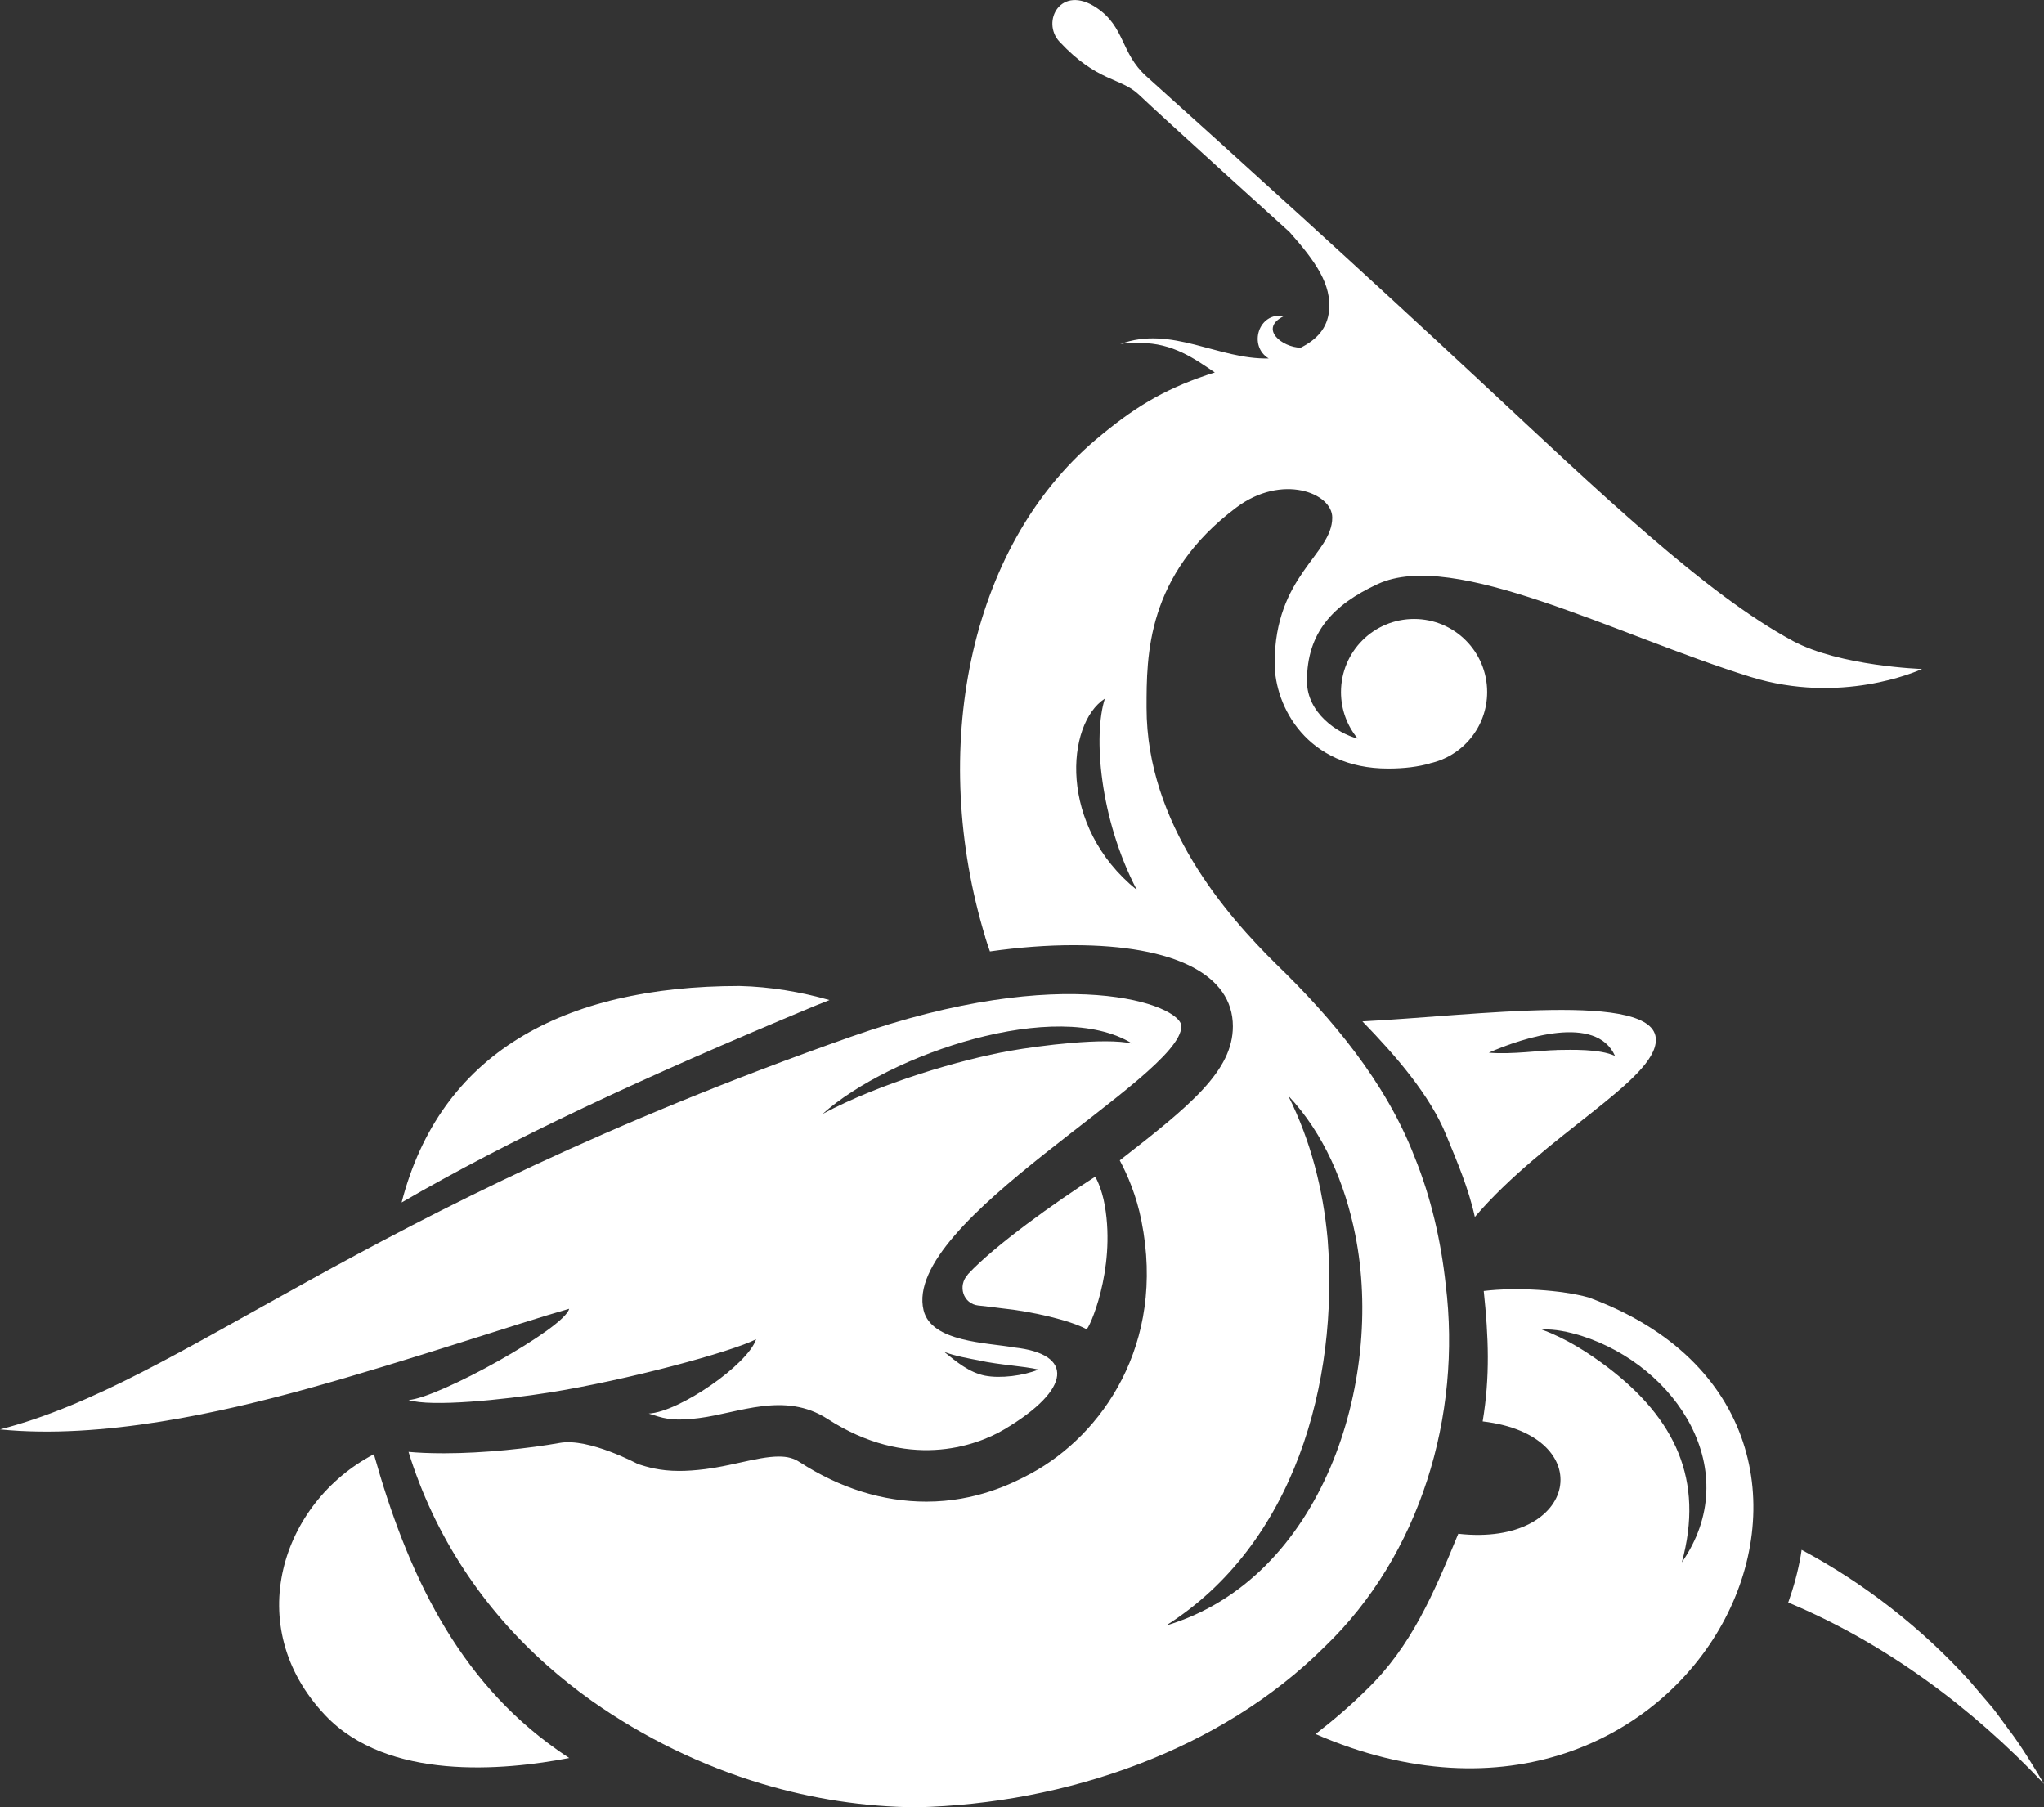 <svg xmlns="http://www.w3.org/2000/svg" id="Layer_2" viewBox="0 0 245.57 217.12"><rect x="0" y="0" width="245.57" height="217.12" fill="#333333" stroke="none"/><defs><style>.cls-1{fill:#fff;stroke-width:0px;}</style></defs><g id="LOGOS"><path class="cls-1" d="m66.95,210.22c-12.05-8.47-18.06-21.37-22.03-35.52-11.1,5.81-16.01,20.66-5.83,31.38,7.48,7.88,21.37,6.65,29.3,5.12-.48-.32-.96-.63-1.43-.97Z"></path><path class="cls-1" d="m163.68,122.7c4.05,4.16,8.14,8.92,10.06,13.64,1.31,3.21,2.69,6.38,3.45,9.86,8.44-9.88,21.75-16.43,21.75-21.28,0-5.92-21.83-2.9-35.26-2.22Zm23.37,3.45c-1.83.02-5.49.56-8.18.31,4.1-1.81,12.89-4.66,15.16.39-1.89-.86-5.2-.73-6.99-.71Z"></path><path class="cls-1" d="m68.38,157.22c-.47,2.31-15.76,10.77-19.3,10.97,2.71.87,11.39-.02,16.92-.9,9.3-1.48,21.86-4.87,24.84-6.4-.98,3.02-9.19,8.72-12.9,8.93,1.63.49,2.49.98,6.04.54,4.79-.6,10.28-3.23,15.44.1,9.54,6.17,17.72,3.35,21.25,1.25,8.13-4.83,8.37-9.06,1.17-9.83-3.23-.59-9.95-.62-10.88-4.47-2.61-10.76,30.97-27.94,30.97-34.12,0-2.57-13.83-7.84-39.67,1.25C42.57,145.56,22.22,166,0,171.72c12.22,1.23,26.69-2.05,36.94-4.89,12.15-3.37,25.49-7.92,31.44-9.6Zm49.23,6.22c2.63.56,5.28.66,7.16,1.09-1.8.74-4.57,1.1-6.45.73-1.88-.39-3.38-1.63-4.88-2.85,1.18.48,3.26.85,4.17,1.02Zm18.42-38.07c-3.27-.77-11.22.26-14.63.86-6.06,1.08-15.65,3.89-22.57,7.59,8.06-7.21,28.17-14.04,37.2-8.45Z"></path><path class="cls-1" d="m190.87,155.87c-3.25-.91-8.66-1.26-12.61-.78.58,5.54.77,10.27-.13,15.67,14.09,1.65,11.57,15.12-2.93,13.5-2.92,7.11-5.65,13.58-11.03,18.74-1.9,1.89-3.96,3.65-6.12,5.32,45.58,19.8,73.69-37.44,32.81-52.45Zm11.18,31.85c2.74-9.96-.85-17.29-8.82-23.4-2.46-1.86-5.06-3.51-8-4.6,1.61-.08,3.22.29,4.77.76,11.43,3.63,19.7,16.24,12.04,27.24Z"></path><path class="cls-1" d="m241.43,207.92l-1.13-1.55c-.38-.51-.75-1.04-1.18-1.52l-2.5-2.93c-5.74-6.32-12.6-11.69-20.17-15.73-.04.24-.07.48-.11.72-.33,1.88-.84,3.76-1.5,5.61,11.63,4.85,22.13,12.65,30.74,21.8-1.26-2.1-2.66-4.44-4.14-6.4Z"></path><path class="cls-1" d="m116.28,153.11c-1.26,1.36-.57,3.53,1.27,3.73.01,0,.02,0,.03,0,1.01.11,1.94.22,2.75.33,3.65.37,8.25,1.45,10.2,2.51.25.13,3.55-7.06,2.21-14.81-.39-2.27-1.16-3.51-1.16-3.51-4.74,3.04-12.08,8.25-15.3,11.73Z"></path><path class="cls-1" d="m215.38,76.99c-10.46-5.63-23.13-17.76-37.7-31.35-13.81-12.87-29.52-27.11-39.96-36.48-3.1-2.79-2.54-5.93-5.98-8.23-4.3-2.88-6.7,1.68-4.44,4.09,4.61,4.92,7.33,4.24,9.58,6.4,2.62,2.51,18.05,16.46,18.05,16.46,3.21,3.61,5.03,6.32,4.75,9.41-.2,2.17-1.52,3.53-3.42,4.48-2.21-.03-5.1-2.31-1.98-3.81-3.11-.51-4.33,3.61-1.86,5.1-6.03.16-11.72-4.02-17.84-1.72,1.01-.2,1.49-.13,2.41-.13,3.9-.03,6.61,1.94,8.96,3.54-.32.1-.64.19-.94.3-5.42,1.84-8.94,4.04-13.35,7.76-15.42,13.02-20.06,37.51-13.29,59.77,0,0,0,.02,0,.03.07.22.14.44.21.66.11.35.23.69.35,1.03,3.53-.5,6.9-.75,10.03-.75,12.18,0,19.16,3.55,19.16,9.74,0,5.36-5.1,9.51-13.59,16.11.96,1.81,2.01,4.25,2.61,7.29,2.95,14.83-4.76,25.72-13.3,30.34-2.17,1.17-6.56,3.37-12.54,3.37-5.23,0-10.36-1.6-15.23-4.75-.72-.47-1.47-.67-2.49-.67-1.36,0-2.97.35-4.68.73-1.33.29-2.71.6-4.15.78-1.19.15-2.22.22-3.15.22-2.36,0-3.86-.48-4.95-.82,0,0-5.89-3.17-9.38-2.55-3.64.65-9.09,1.25-13.94,1.25-1.79,0-3.16-.07-4.25-.17,1.55,5.02,3.79,9.77,6.67,14.15,2.76,4.2,6.1,8.06,9.98,11.5,1.69,1.5,3.48,2.92,5.36,4.26,6.26,4.41,13.2,7.8,20.5,9.98,5.99,1.79,12.22,2.76,18.52,2.81,17.96-.42,36.56-6.86,49.02-19.27,11.51-11.03,16.5-27.81,14.56-43.53-.56-5.21-1.77-10.51-3.76-15.38-3.45-8.95-9.97-16.69-16.54-23.05-6-5.9-15.64-16.88-15.64-30.87,0-6.23-.05-15.94,10.8-24.06,5.46-4.09,11.51-1.75,11.51,1.22,0,4.46-6.92,6.91-6.92,17.5,0,5.2,3.9,12.65,13.63,12.65,1.98,0,3.64-.22,5.05-.62-.02,0-.04,0-.06,0,3.95-.86,6.91-4.37,6.91-8.57,0-4.85-3.93-8.78-8.78-8.78s-8.78,3.93-8.78,8.78c0,2.12.75,4.07,2.01,5.59-2.43-.62-6.1-3.08-6.1-6.91,0-5.82,3.12-9.17,8.51-11.66,9.17-4.24,28.6,6.14,44.78,11.16,10.81,3.35,19.91-.63,20.61-.95,0,0-9.86-.32-15.55-3.38Zm-55.88,71.82c-.54-5.86-1.98-11.67-4.73-17.18,4.29,4.54,6.83,10.59,8.05,16.69,3.55,17.68-3.99,41.38-22.74,46.97,15.42-9.74,20.78-29.2,19.42-46.49Zm-26.76-64.88c-1.41,4.38-.65,14.38,3.84,22.98-9.49-7.65-8.51-19.97-3.84-22.98Z"></path><path class="cls-1" d="m88.85,118.45c-21.35,0-36,8.19-40.6,26.01,12.9-7.5,28.73-14.92,49.75-23.66.56-.23,1.11-.44,1.66-.66-3.47-.98-7.07-1.6-10.81-1.69Z"></path></g></svg>
